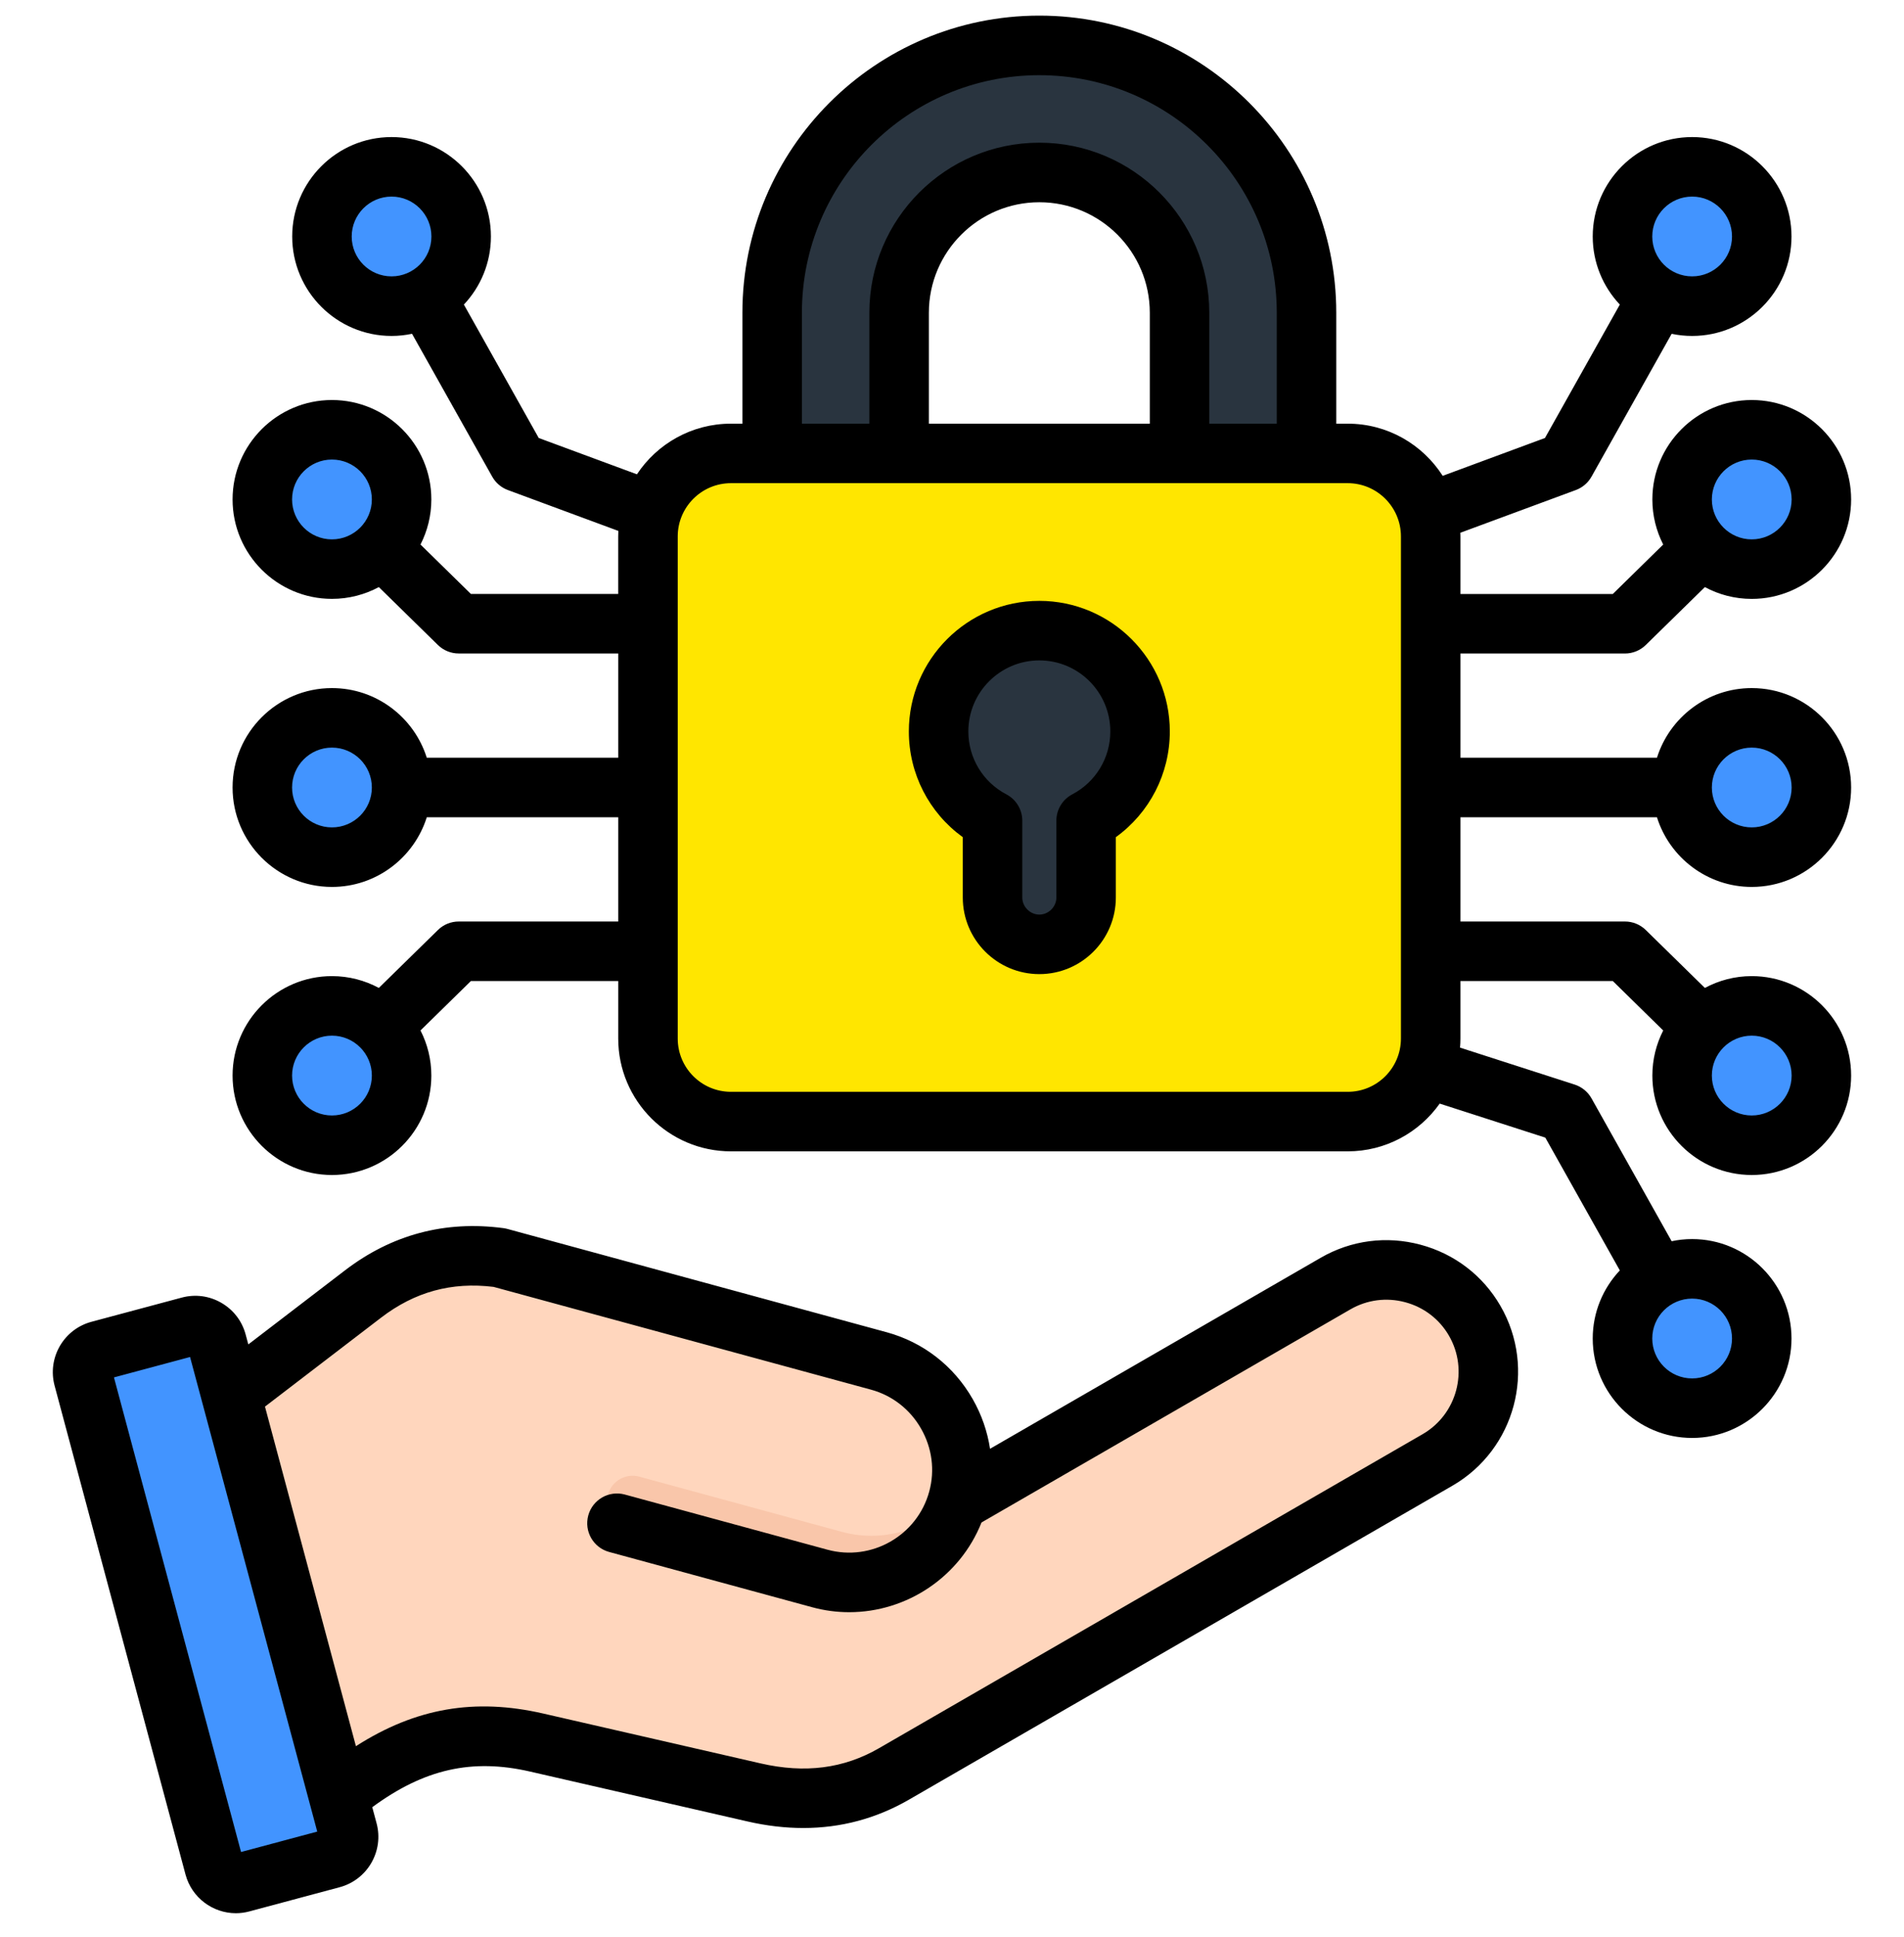 <svg width="60" height="61" viewBox="0 0 60 61" fill="none" xmlns="http://www.w3.org/2000/svg">
<g clip-path="url(#clip0_1584_19916)">
<path fill-rule="evenodd" clip-rule="evenodd" d="M53.007 33.876C53.007 32.665 53.99 31.682 55.201 31.682C56.413 31.682 57.396 32.665 57.396 33.876C57.396 35.088 56.413 36.071 55.201 36.071C53.99 36.071 53.007 35.088 53.007 33.876ZM53.007 24.804C53.007 26.016 53.99 26.998 55.201 26.998C56.413 26.998 57.396 26.016 57.396 24.804C57.396 23.592 56.413 22.61 55.201 22.61C53.99 22.61 53.007 23.592 53.007 24.804ZM51.129 42.158C51.129 40.947 52.111 39.964 53.323 39.964C54.535 39.964 55.517 40.947 55.517 42.158C55.517 43.37 54.535 44.353 53.323 44.353C52.111 44.353 51.129 43.37 51.129 42.158ZM51.129 7.449C51.129 8.661 52.111 9.643 53.323 9.643C54.535 9.643 55.517 8.661 55.517 7.449C55.517 6.237 54.535 5.255 53.323 5.255C52.111 5.255 51.129 6.237 51.129 7.449ZM53.007 15.731C53.007 16.943 53.99 17.925 55.201 17.925C56.413 17.925 57.396 16.943 57.396 15.731C57.396 14.52 56.413 13.537 55.201 13.537C53.99 13.537 53.007 14.52 53.007 15.731Z" fill="#4294FF"/>
<path fill-rule="evenodd" clip-rule="evenodd" d="M24.332 18.283H28.334V9.85C28.334 7.424 30.326 5.432 32.752 5.432C35.178 5.432 37.17 7.424 37.17 9.85V18.283H41.173V9.85C41.173 5.215 37.387 1.43 32.752 1.43C28.117 1.43 24.332 5.215 24.332 9.85L24.332 18.283Z" fill="#29343F"/>
<path fill-rule="evenodd" clip-rule="evenodd" d="M23.032 14.281H42.469C43.907 14.281 45.084 15.458 45.084 16.896V32.712C45.084 34.15 43.907 35.326 42.469 35.326H23.032C21.595 35.326 20.418 34.15 20.418 32.712V16.896C20.418 15.458 21.595 14.281 23.032 14.281Z" fill="#FFE600"/>
<path fill-rule="evenodd" clip-rule="evenodd" d="M34.223 25.849V28.27C34.223 29.081 33.56 29.744 32.749 29.744C31.938 29.744 31.274 29.081 31.274 28.27V25.849C30.264 25.318 29.574 24.259 29.574 23.038C29.574 21.285 30.995 19.863 32.749 19.863C34.502 19.863 35.923 21.285 35.923 23.038C35.923 24.259 35.234 25.318 34.223 25.849Z" fill="#29343F"/>
<path fill-rule="evenodd" clip-rule="evenodd" d="M30.186 47.222C30.698 45.341 29.575 43.377 27.693 42.865L15.736 39.61C14.149 39.4 12.708 39.785 11.437 40.758L6.719 44.371L10.128 57.096C12.5 54.812 14.608 54.356 16.909 54.883L23.758 56.454C25.317 56.811 26.783 56.673 28.169 55.873L45.297 45.984C46.825 45.102 47.354 43.13 46.471 41.601C45.589 40.072 43.617 39.544 42.088 40.426L30.16 47.313C30.169 47.283 30.178 47.253 30.186 47.222Z" fill="#FFD6BD"/>
<path fill-rule="evenodd" clip-rule="evenodd" d="M25.831 49.715C27.715 50.228 29.675 49.106 30.188 47.222C30.205 47.161 30.22 47.1 30.233 47.038C29.374 48.106 27.931 48.628 26.53 48.247L20.143 46.508C19.718 46.393 19.276 46.646 19.161 47.07C19.045 47.495 19.299 47.937 19.723 48.053L25.831 49.715Z" fill="#F9C6AA"/>
<path fill-rule="evenodd" clip-rule="evenodd" d="M6.836 42.275L10.961 57.669C11.062 58.044 10.836 58.434 10.461 58.534L7.616 59.297C7.24 59.397 6.851 59.173 6.75 58.797L2.626 43.403C2.525 43.027 2.75 42.638 3.125 42.537L5.97 41.775C6.346 41.674 6.735 41.899 6.836 42.275Z" fill="#4294FF"/>
<path fill-rule="evenodd" clip-rule="evenodd" d="M12.654 33.876C12.654 32.665 11.672 31.682 10.46 31.682C9.248 31.682 8.266 32.665 8.266 33.876C8.266 35.088 9.248 36.071 10.46 36.071C11.672 36.071 12.654 35.088 12.654 33.876ZM12.654 24.804C12.654 26.016 11.672 26.998 10.46 26.998C9.248 26.998 8.266 26.016 8.266 24.804C8.266 23.592 9.248 22.61 10.46 22.61C11.672 22.61 12.654 23.592 12.654 24.804ZM14.533 7.449C14.533 8.661 13.55 9.643 12.338 9.643C11.126 9.643 10.144 8.661 10.144 7.449C10.144 6.237 11.126 5.255 12.338 5.255C13.55 5.255 14.533 6.237 14.533 7.449ZM12.654 15.731C12.654 16.943 11.672 17.925 10.46 17.925C9.248 17.925 8.266 16.943 8.266 15.731C8.266 14.52 9.248 13.537 10.46 13.537C11.672 13.537 12.654 14.52 12.654 15.731Z" fill="#4294FF"/>
<path fill-rule="evenodd" clip-rule="evenodd" d="M33.79 25.019C33.482 25.181 33.289 25.501 33.289 25.849V28.27C33.289 28.56 33.043 28.806 32.752 28.806C32.461 28.806 32.215 28.56 32.215 28.27V25.849C32.215 25.501 32.022 25.181 31.713 25.019C30.974 24.631 30.515 23.872 30.515 23.038C30.515 21.804 31.518 20.8 32.752 20.8C33.986 20.8 34.989 21.804 34.989 23.038C34.989 23.872 34.529 24.631 33.79 25.019ZM32.752 18.925C30.484 18.925 28.64 20.77 28.64 23.038C28.64 24.371 29.278 25.601 30.34 26.368V28.269C30.34 29.599 31.422 30.681 32.752 30.681C34.082 30.681 35.163 29.599 35.163 28.269V26.368C36.224 25.602 36.864 24.371 36.864 23.038C36.864 20.77 35.019 18.925 32.752 18.925ZM44.147 32.711V16.895C44.147 15.971 43.395 15.218 42.47 15.218H23.034C22.109 15.218 21.357 15.971 21.357 16.895V32.711C21.357 33.636 22.108 34.388 23.034 34.388H42.47C43.395 34.389 44.147 33.636 44.147 32.711ZM36.233 13.344H29.271V9.85C29.271 7.931 30.833 6.37 32.752 6.37C34.672 6.37 36.233 7.931 36.233 9.85V13.344ZM25.27 9.85V13.344H27.396V9.85C27.396 6.897 29.799 4.494 32.752 4.494C35.705 4.494 38.107 6.897 38.107 9.85V13.344H40.234V9.85C40.234 5.724 36.878 2.368 32.752 2.368C28.625 2.368 25.27 5.724 25.27 9.85ZM55.202 32.619C55.895 32.619 56.459 33.183 56.459 33.876C56.459 34.569 55.895 35.133 55.202 35.133C54.509 35.133 53.945 34.569 53.945 33.876C53.945 33.183 54.509 32.619 55.202 32.619ZM54.58 42.158C54.58 42.851 54.017 43.415 53.324 43.415C52.63 43.415 52.067 42.851 52.067 42.158C52.067 41.465 52.63 40.901 53.324 40.901C54.017 40.901 54.58 41.465 54.58 42.158ZM10.46 35.133C9.768 35.133 9.204 34.569 9.204 33.876C9.204 33.183 9.768 32.619 10.46 32.619C11.155 32.619 11.718 33.183 11.718 33.876C11.718 34.569 11.155 35.133 10.46 35.133ZM10.46 26.06C9.768 26.06 9.204 25.497 9.204 24.804C9.204 24.11 9.768 23.547 10.46 23.547C11.155 23.547 11.718 24.11 11.718 24.804C11.718 25.497 11.155 26.06 10.46 26.06ZM10.46 16.988C9.768 16.988 9.204 16.424 9.204 15.731C9.204 15.038 9.768 14.474 10.46 14.474C11.155 14.474 11.718 15.038 11.718 15.731C11.718 16.424 11.155 16.988 10.46 16.988ZM11.083 7.449C11.083 6.756 11.646 6.192 12.339 6.192C13.032 6.192 13.595 6.755 13.595 7.449C13.595 8.142 13.031 8.705 12.339 8.705C11.646 8.705 11.083 8.142 11.083 7.449ZM53.324 6.192C54.017 6.192 54.58 6.755 54.58 7.449C54.58 8.142 54.017 8.705 53.324 8.705C52.63 8.705 52.067 8.142 52.067 7.449C52.067 6.755 52.63 6.192 53.324 6.192ZM55.202 14.474C55.895 14.474 56.459 15.038 56.459 15.731C56.459 16.424 55.895 16.988 55.202 16.988C54.509 16.988 53.945 16.424 53.945 15.731C53.945 15.038 54.509 14.474 55.202 14.474ZM55.202 23.547C55.895 23.547 56.459 24.11 56.459 24.804C56.459 25.497 55.895 26.06 55.202 26.06C54.509 26.06 53.945 25.497 53.945 24.804C53.945 24.11 54.509 23.547 55.202 23.547ZM52.215 25.741C52.614 27.012 53.803 27.935 55.202 27.935C56.929 27.935 58.334 26.53 58.334 24.804C58.334 23.076 56.929 21.672 55.202 21.672C53.802 21.672 52.614 22.596 52.215 23.866H46.022V20.583H51.208C51.452 20.583 51.688 20.486 51.863 20.315L53.725 18.491C54.164 18.728 54.668 18.863 55.202 18.863C56.929 18.863 58.334 17.458 58.334 15.731C58.334 14.004 56.929 12.599 55.202 12.599C53.475 12.599 52.07 14.004 52.07 15.731C52.07 16.242 52.195 16.725 52.412 17.151L50.824 18.708H46.022V16.895C46.022 16.857 46.02 16.819 46.019 16.78L49.66 15.434C49.868 15.357 50.043 15.207 50.152 15.014L52.678 10.514C52.887 10.558 53.103 10.581 53.324 10.581C55.05 10.581 56.455 9.176 56.455 7.449C56.455 5.722 55.05 4.317 53.324 4.317C51.596 4.317 50.191 5.722 50.191 7.449C50.191 8.278 50.517 9.033 51.045 9.593L48.686 13.795L45.463 14.987C44.831 14 43.727 13.344 42.47 13.344H42.109V9.85C42.109 4.69 37.911 0.492 32.752 0.492C27.592 0.492 23.395 4.69 23.395 9.85V13.344H23.034C21.797 13.344 20.707 13.979 20.071 14.939L16.977 13.795L14.618 9.593C15.146 9.033 15.47 8.278 15.47 7.448C15.47 5.722 14.066 4.317 12.339 4.317C10.611 4.317 9.208 5.722 9.208 7.448C9.208 9.176 10.611 10.581 12.339 10.581C12.56 10.581 12.776 10.557 12.984 10.513L15.511 15.013C15.62 15.207 15.795 15.357 16.003 15.434L19.486 16.722C19.483 16.78 19.481 16.837 19.481 16.895V18.707H14.839L13.251 17.151C13.468 16.725 13.593 16.242 13.593 15.731C13.593 14.004 12.187 12.599 10.46 12.599C8.734 12.599 7.329 14.004 7.329 15.731C7.329 17.457 8.734 18.862 10.46 18.862C10.995 18.862 11.498 18.727 11.938 18.491L13.8 20.315C13.975 20.486 14.21 20.582 14.455 20.582H19.482V23.866H13.449C13.049 22.595 11.861 21.672 10.46 21.672C8.734 21.672 7.329 23.076 7.329 24.803C7.329 26.53 8.734 27.935 10.46 27.935C11.861 27.935 13.049 27.011 13.449 25.741H19.482V29.024H14.455C14.21 29.024 13.975 29.12 13.8 29.292L11.938 31.116C11.498 30.879 10.995 30.744 10.46 30.744C8.734 30.744 7.329 32.149 7.329 33.876C7.329 35.602 8.734 37.008 10.46 37.008C12.188 37.008 13.593 35.602 13.593 33.876C13.593 33.364 13.469 32.882 13.251 32.455L14.839 30.899H19.482V32.711C19.482 34.67 21.075 36.263 23.034 36.263H42.47C43.665 36.263 44.725 35.668 45.369 34.759L48.697 35.831L51.045 40.013C50.517 40.574 50.191 41.329 50.191 42.158C50.191 43.885 51.596 45.29 53.324 45.29C55.05 45.29 56.455 43.885 56.455 42.158C56.455 40.431 55.05 39.026 53.324 39.026C53.103 39.026 52.887 39.049 52.678 39.094L50.152 34.593C50.036 34.387 49.847 34.233 49.622 34.16L46.009 32.996C46.018 32.902 46.022 32.807 46.022 32.711V30.899H50.824L52.412 32.456C52.195 32.882 52.07 33.364 52.07 33.876C52.07 35.603 53.475 37.008 55.202 37.008C56.929 37.008 58.334 35.603 58.334 33.876C58.334 32.149 56.929 30.744 55.202 30.744C54.668 30.744 54.166 30.879 53.725 31.116L51.863 29.292C51.688 29.121 51.452 29.024 51.208 29.024H46.022V25.741H52.215V25.741ZM44.829 45.172L27.701 55.061C26.588 55.704 25.367 55.861 23.968 55.54L17.119 53.97C14.964 53.476 13.101 53.792 11.216 54.998L8.35 44.303L12.008 41.502C13.07 40.688 14.232 40.37 15.554 40.532L27.448 43.769C28.116 43.951 28.677 44.387 29.024 44.995C29.373 45.605 29.465 46.308 29.283 46.976C28.905 48.365 27.465 49.188 26.076 48.81L19.689 47.072C19.19 46.936 18.674 47.231 18.538 47.73C18.402 48.23 18.696 48.745 19.197 48.881L25.583 50.619C25.977 50.727 26.372 50.778 26.761 50.778C28.57 50.778 30.245 49.672 30.93 47.952L42.558 41.238C43.081 40.937 43.692 40.857 44.281 41.015C44.869 41.172 45.359 41.547 45.661 42.07C46.287 43.154 45.914 44.546 44.829 45.172ZM7.596 58.331L3.591 43.383L5.989 42.74L9.997 57.688L7.596 58.331ZM44.766 39.204C45.838 39.491 46.732 40.176 47.284 41.132C48.428 43.112 47.748 45.653 45.767 46.796L28.639 56.685C27.612 57.277 26.499 57.575 25.313 57.575C24.741 57.575 24.152 57.506 23.549 57.367L16.701 55.797C14.877 55.379 13.367 55.716 11.731 56.92L11.867 57.426C12.102 58.302 11.58 59.205 10.704 59.44L7.859 60.202C7.717 60.24 7.574 60.259 7.434 60.259C6.708 60.259 6.042 59.773 5.846 59.04L1.721 43.645C1.607 43.222 1.666 42.779 1.884 42.398C2.105 42.017 2.459 41.745 2.883 41.631L5.729 40.869C6.151 40.756 6.595 40.814 6.975 41.034C7.356 41.254 7.628 41.608 7.741 42.032L7.825 42.344L10.868 40.014C12.34 38.886 14.02 38.437 15.859 38.681C15.902 38.686 15.943 38.695 15.983 38.705L27.94 41.96C29.092 42.274 30.055 43.021 30.652 44.065C30.934 44.558 31.116 45.088 31.199 45.631L41.621 39.614C42.577 39.062 43.694 38.916 44.766 39.204Z" fill="black"/>
</g>
<defs>
<clipPath id="clip0_1584_19916">
<rect width="60" height="60" fill="white" transform="translate(0 0.375)"/>
</clipPath>
</defs>
</svg>
